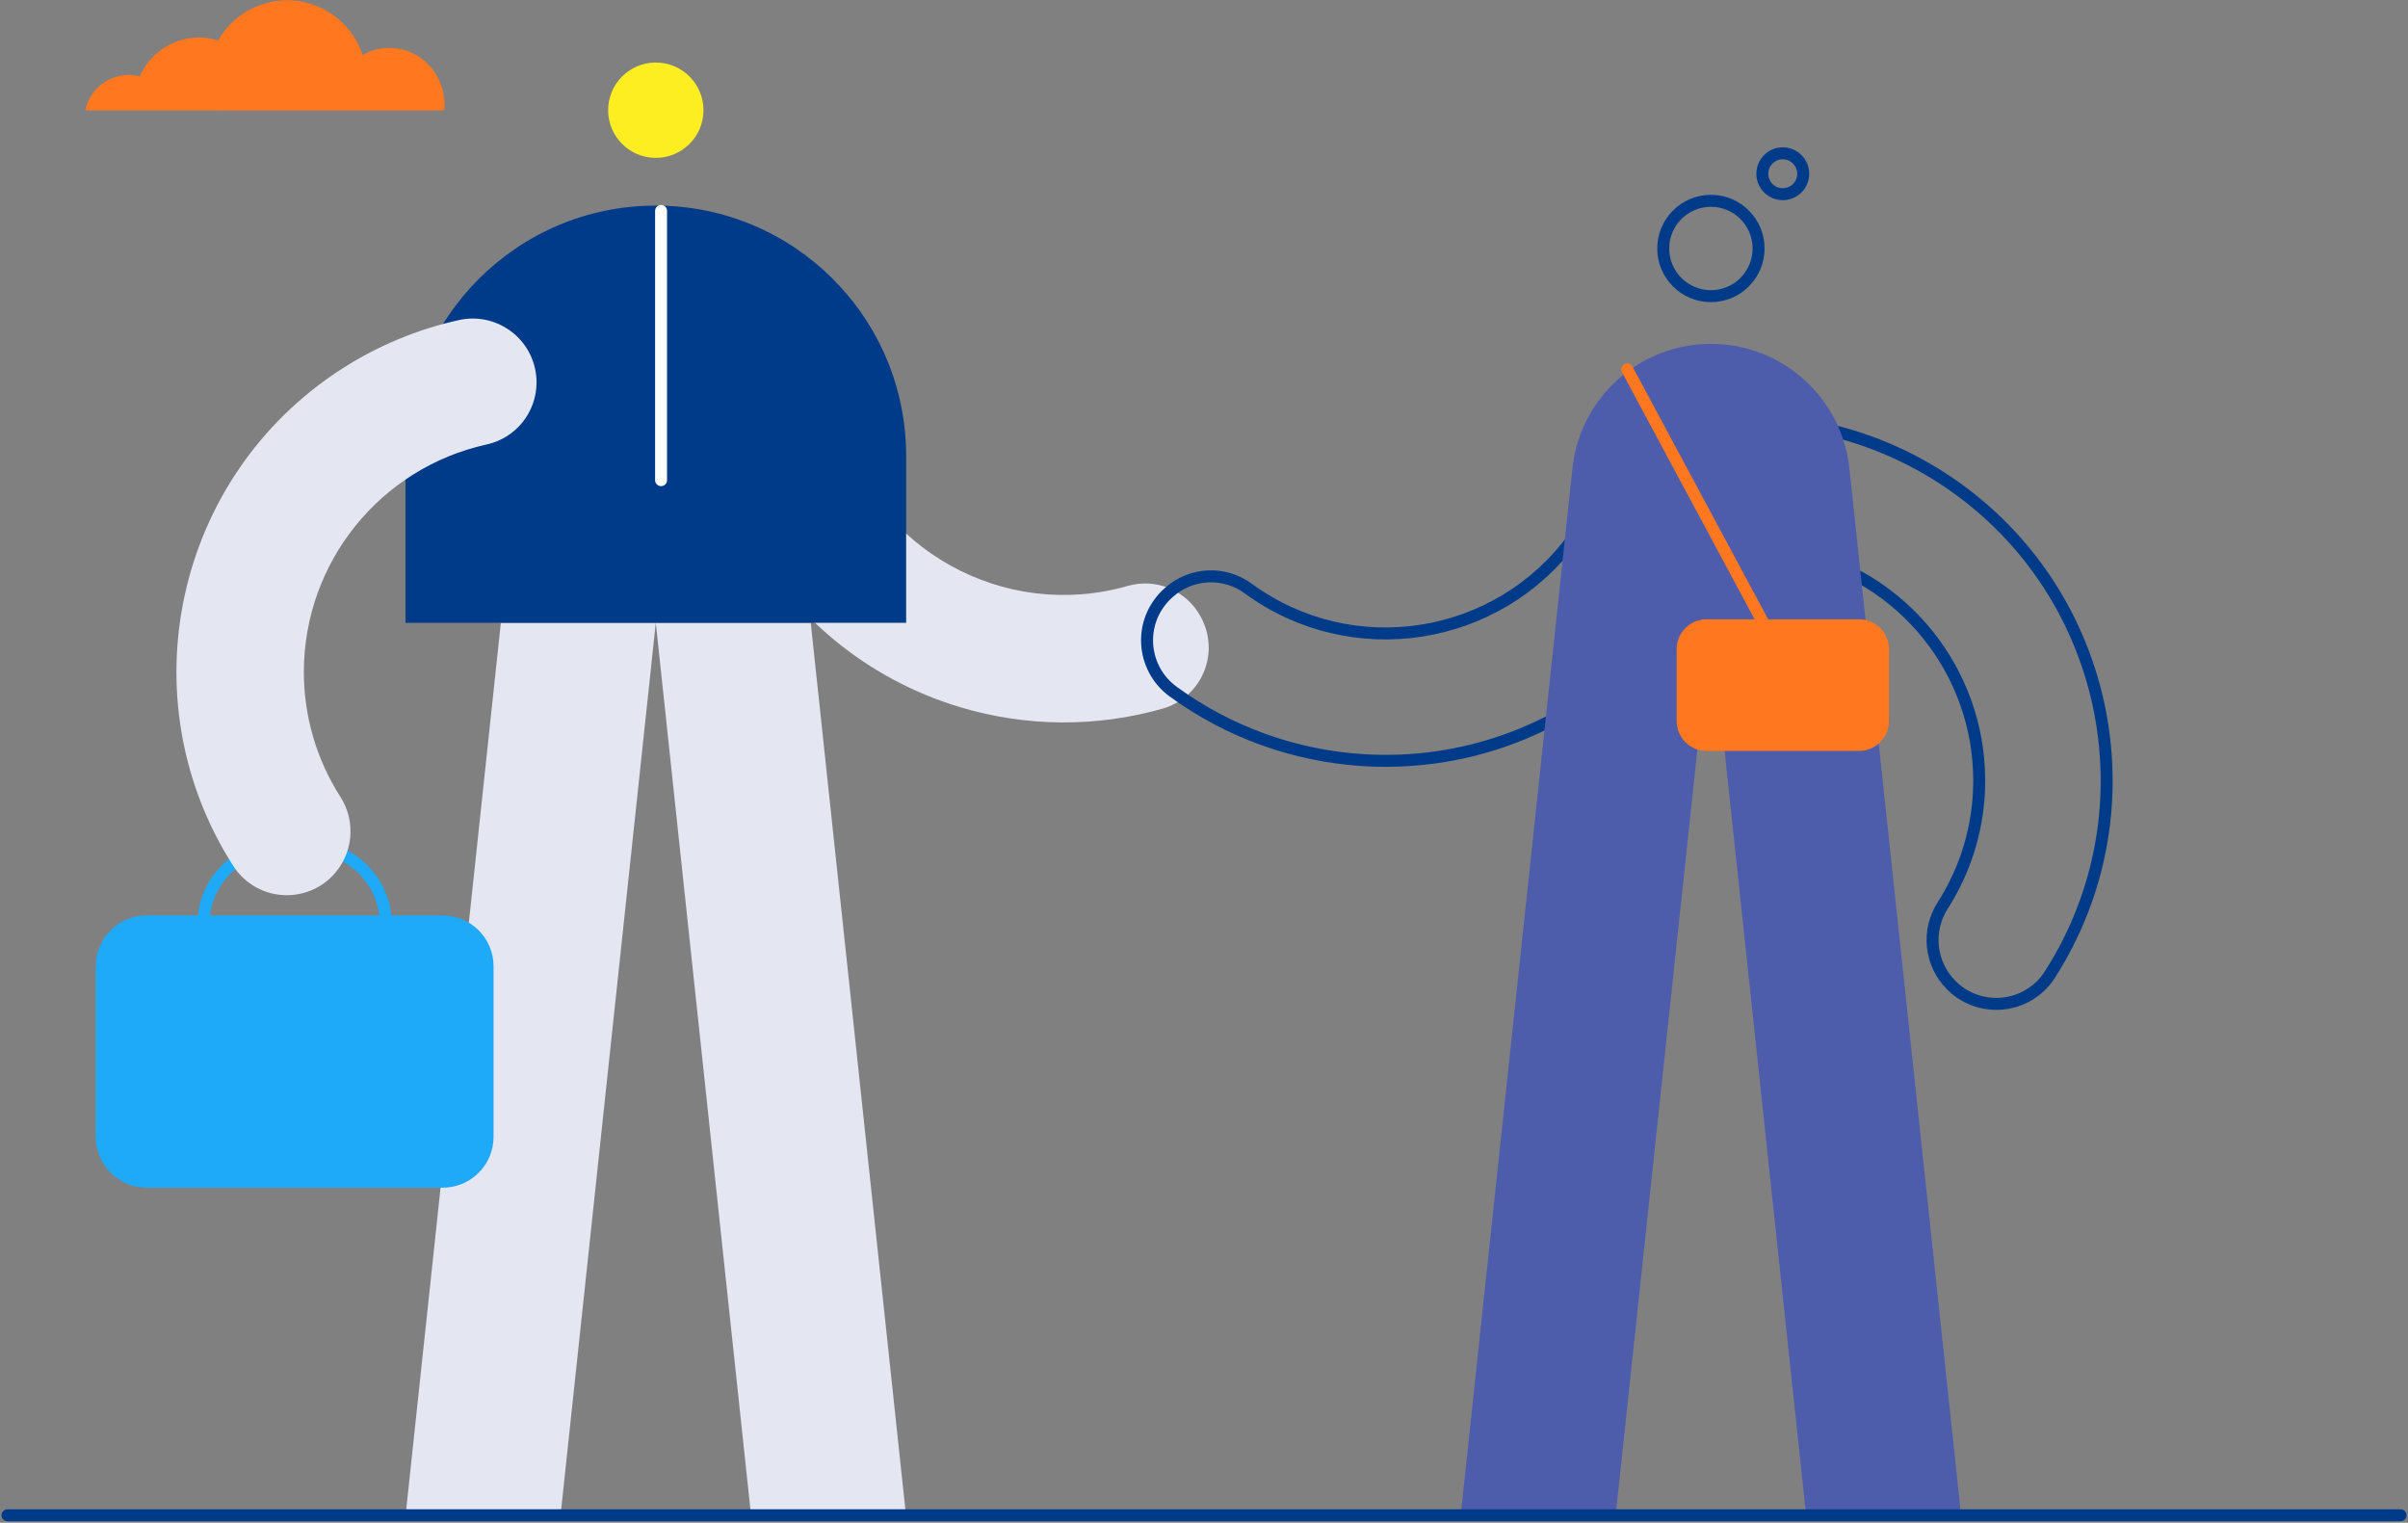 <?xml version="1.0" encoding="UTF-8"?>
<svg width="805px" height="509px" viewBox="0 0 805 509" version="1.1" xmlns="http://www.w3.org/2000/svg" xmlns:xlink="http://www.w3.org/1999/xlink">
    <rect x="0" y="0" width="805" height="509" fill="#808080" stroke="none"/>
    <title>Group 37</title>
    <g id="Page-1" stroke="none" stroke-width="1" fill="none" fill-rule="evenodd">
        <g id="Group-37" transform="translate(2, 0)">
            <path d="M217.235,20.9 C226.037,20.9 233.173,28.035 233.173,36.837 C233.173,45.639 226.037,52.774 217.235,52.774 C208.433,52.774 201.298,45.639 201.298,36.837 C201.298,28.035 208.433,20.9 217.235,20.9" id="Fill-1" fill="#FCEE21"></path>
            <polygon id="Fill-3" fill="#E4E6F2" points="217.235 208.174 165.435 208.174 133.541 507 185.34 507"></polygon>
            <polygon id="Fill-5" fill="#E4E6F2" points="300.927 507 249.127 507 217.232 208.174 269.032 208.174"></polygon>
            <path d="M399.561,206.472 L399.32,206.022 C394.582,197.311 384.408,193.088 374.894,195.884 C333.571,207.654 290.53,183.696 278.761,142.371 C274.685,128.061 274.798,112.88 279.088,98.632 L238.286,86.366 C219.144,150.078 255.277,217.246 318.99,236.388 C341.028,243.009 364.5,243.18 386.632,236.879 C397.899,233.699 404.455,221.987 401.275,210.719 C400.859,209.246 400.284,207.822 399.561,206.472" id="Fill-7" fill="#E4E6F2"></path>
            <path d="M217.235,68.722 L217.235,68.722 C263.457,68.722 300.926,106.192 300.926,152.413 L300.926,208.174 L133.545,208.174 L133.545,152.413 C133.545,106.192 171.014,68.722 217.235,68.722" id="Fill-9" fill="#003B89"></path>
            <path d="M47,306 L146,306 C155.389,306 163,313.611 163,323 L163,380 C163,389.389 155.389,397 146,397 L47,397 C37.611,397 30,389.389 30,380 L30,323 C30,313.611 37.611,306 47,306" id="Fill-11" fill="#1FA9F9"></path>
            <path d="M92,283 L101,283 C115.359,283 127,294.641 127,309 L66,309 C66,294.641 77.641,283 92,283 Z" id="Stroke-13" stroke="#1FA9F9" stroke-width="4"></path>
            <path d="M99.582,224.554 C99.564,239.353 103.794,253.846 111.768,266.312 C117.211,274.747 116.046,285.835 108.968,292.954 L108.952,292.97 C100.664,301.295 87.195,301.326 78.87,293.037 C77.808,291.98 76.86,290.813 76.043,289.556 C40.15,233.569 56.44,159.085 112.429,123.194 C124.376,115.533 137.584,110.046 151.442,106.985 C162.944,104.447 174.326,111.713 176.864,123.215 C177.196,124.718 177.364,126.253 177.366,127.793 C177.392,137.754 170.482,146.392 160.759,148.555 C125.067,156.407 99.629,188.009 99.582,224.554" id="Fill-15" fill="#E4E6F2"></path>
            <path d="M388.578,198.204 L388.961,197.864 C396.413,191.329 407.416,190.883 415.373,196.793 C450.069,222.103 498.715,214.496 524.026,179.8 C532.791,167.786 537.927,153.511 538.825,138.667 L581.338,141.253 C577.283,207.626 520.191,258.144 453.818,254.091 C430.861,252.688 408.787,244.74 390.205,231.186 C380.736,224.311 378.633,211.062 385.508,201.593 C386.406,200.355 387.435,199.22 388.578,198.204 Z" id="Stroke-17" stroke="#003B89" stroke-width="4" stroke-linecap="round" stroke-linejoin="round"></path>
            <path d="M659.66,260.884 C659.678,275.682 655.449,290.174 647.476,302.64 C642.032,311.075 643.197,322.164 650.277,329.284 L650.294,329.3 C658.585,337.625 672.056,337.654 680.382,329.363 C681.442,328.306 682.388,327.141 683.204,325.886 C719.097,269.898 702.806,195.413 646.818,159.521 C634.87,151.861 621.662,146.373 607.804,143.312 C596.301,140.775 584.919,148.043 582.382,159.546 C582.051,161.048 581.883,162.582 581.881,164.12 C581.855,174.081 588.764,182.719 598.488,184.882 C634.178,192.738 659.614,224.34 659.66,260.884 Z" id="Stroke-19" stroke="#003B89" stroke-width="4" stroke-linecap="round" stroke-linejoin="round"></path>
            <path d="M569.963,67.122 C578.765,67.122 585.9,74.257 585.9,83.059 C585.9,91.86 578.765,98.996 569.963,98.996 C561.161,98.996 554.025,91.86 554.025,83.059 C554.025,74.257 561.161,67.122 569.963,67.122 Z" id="Stroke-21" stroke="#003B89" stroke-width="4" stroke-linecap="round" stroke-linejoin="round"></path>
            <path d="M569.965,114.944 L569.965,114.944 C593.761,114.944 613.726,132.891 616.252,156.553 L653.652,507 L601.852,507 L569.965,208.171 L538.065,506.995 L486.265,506.995 L523.671,156.548 C526.199,132.886 546.168,114.944 569.965,114.944" id="Fill-23" fill="#4E5CAC"></path>
            <path d="M593.985,51.248 C597.758,51.248 600.817,54.307 600.817,58.08 C600.817,61.853 597.758,64.912 593.985,64.912 C590.213,64.912 587.153,61.853 587.153,58.08 C587.153,54.307 590.213,51.248 593.985,51.248 Z" id="Stroke-25" stroke="#003B89" stroke-width="4" stroke-linecap="round" stroke-linejoin="round"></path>
            <line x1="542" y1="123.5" x2="593" y2="218.5" id="Stroke-27" stroke="#FF7820" stroke-width="4" stroke-linecap="round"></line>
            <path d="M568.5,207 L619.5,207 C625.022,207 629.5,211.477 629.5,217 L629.5,241 C629.5,246.522 625.022,251 619.5,251 L568.5,251 C562.977,251 558.5,246.522 558.5,241 L558.5,217 C558.5,211.477 562.977,207 568.5,207" id="Fill-29" fill="#FF7820"></path>
            <path d="M26.499,36.911 C27.932,30.057 33.934,25.118 40.936,25.032 C42.199,25.032 43.457,25.197 44.677,25.524 C48.127,17.679 55.86,12.59 64.431,12.524 C66.633,12.523 68.822,12.866 70.919,13.54 C78.141,0.796 94.326,-3.681 107.07,3.541 C112.83,6.804 117.16,12.103 119.212,18.397 C121.937,16.82 125.029,15.99 128.178,15.991 C138.365,15.991 146.622,24.53 146.622,35.065 C146.622,35.689 146.59,36.306 146.534,36.914 L26.499,36.911 Z" id="Fill-31" fill="#FF7820"></path>
            <line x1="0.5" y1="506.492" x2="800.5" y2="506.492" id="Stroke-33" stroke="#003B89" stroke-width="4" stroke-linecap="round" stroke-linejoin="round"></line>
            <line x1="219" y1="70.5" x2="219" y2="160.5" id="Stroke-35" stroke="#FFFFFF" stroke-width="4" stroke-linecap="round"></line>
        </g>
    </g>
</svg>